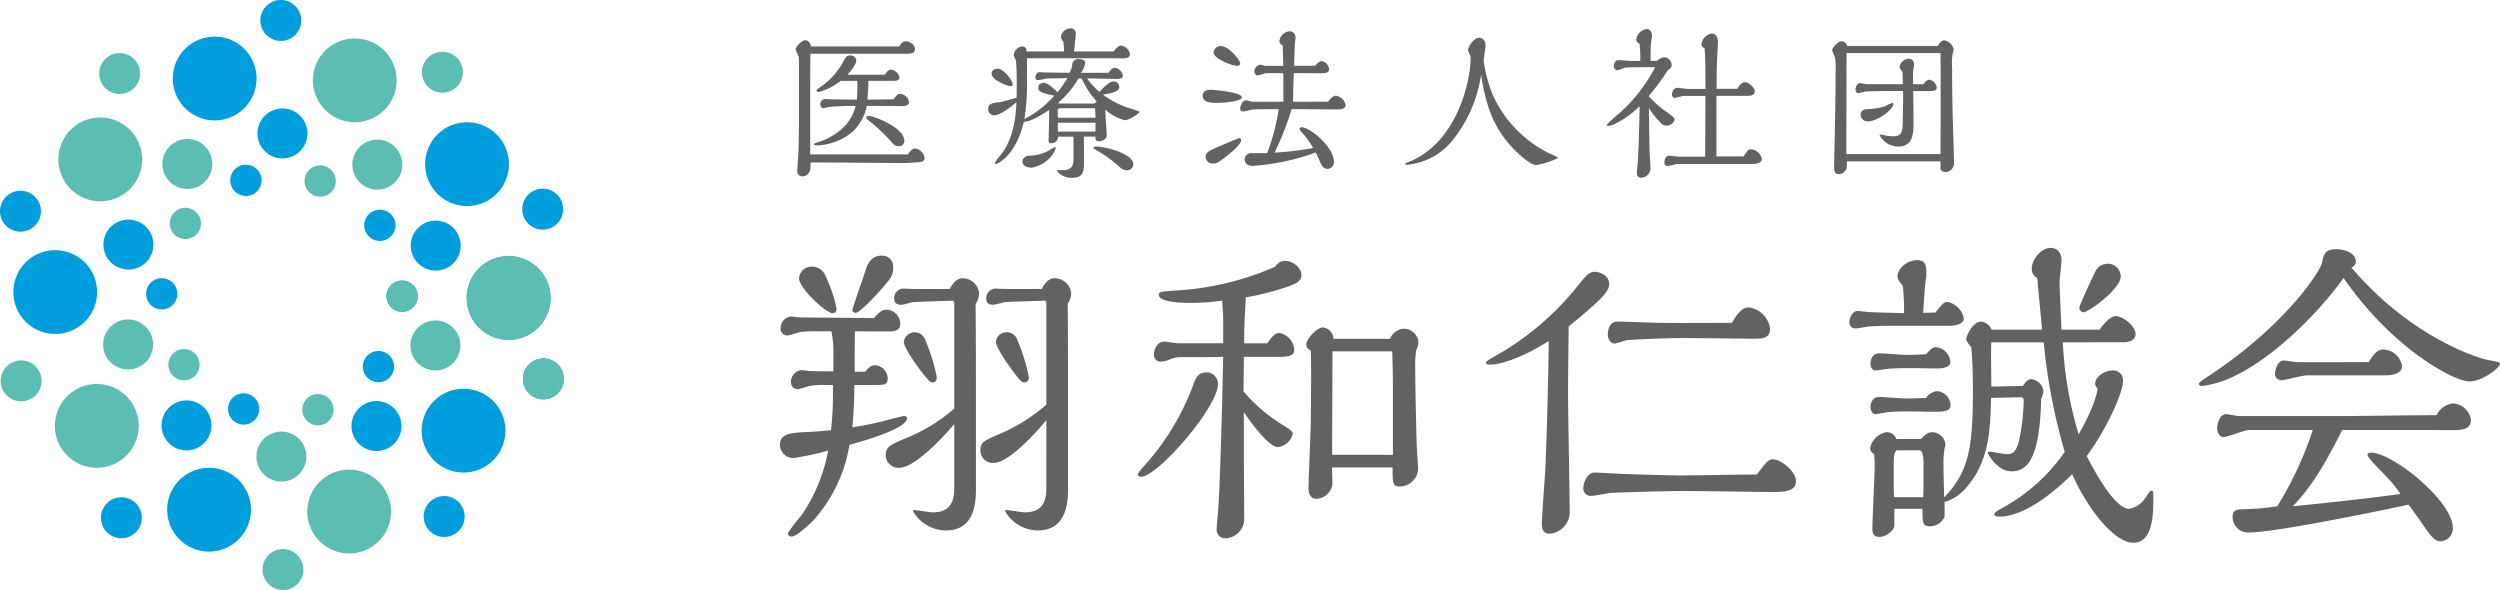 <svg xmlns="http://www.w3.org/2000/svg" xmlns:xlink="http://www.w3.org/1999/xlink" width="390.876" height="92.253" viewBox="0 0 390.876 92.253"><defs><clipPath id="a"><rect width="390.876" height="92.253" fill="none"/></clipPath></defs><g transform="translate(0 0)" clip-path="url(#a)"><path d="M82.132,21.115c.227-.329.68-.936,1.111-.936a1.769,1.769,0,0,1,1.516,1.491.665.665,0,0,1-.48.607,25.931,25.931,0,0,1-3.817.177c-1.945,0-11.4-.1-13.547-.075v.607c0,1.566-1.236,1.566-1.312,1.566a.8.8,0,0,1-.761-.909c0-.48.2-2.756.2-3.261.1-4.6.075-5.535.075-13.95a2.685,2.685,0,0,0-.075-.659,10.009,10.009,0,0,1-.456-1.111c0-.354.936-1.391,1.493-1.391.2,0,.632,0,.909.884l-.025.077h13.8c.125-.2.48-.809,1.036-.809s1.441.48,1.441,1.238c0,.707-.859.707-1.063.707H66.892c-.027,3.361-.027,6.774-.027,9.478v6.269ZM79.882,12.5c.632-.759.707-.859,1.111-.859a1.528,1.528,0,0,1,1.315,1.288c0,.582-.711.632-1.063.632-.555,0-3.209-.025-3.817-.025H75.711a7.447,7.447,0,0,1-2.377,4.17,9.3,9.3,0,0,1-5.356,2c-.127,0-.507,0-.507-.177,0-.077.077-.125.1-.152.1-.05.607-.2.707-.227,4.6-1.618,5.458-4.676,5.686-5.61a35.215,35.215,0,0,0-4.345.177c-.1.025-.632.177-.684.177a.552.552,0,0,1-.48-.607.772.772,0,0,1,.734-.834c.15,0,.884.05,1.061.05l3.917.05c.05-.961.075-1.339.075-1.77V9.615H71.618a9.356,9.356,0,0,1-3.413,1.743c-.127,0-.354-.023-.354-.227,0-.152.455-.455.532-.5A11.12,11.12,0,0,0,71.97,6.709c.456-.834.582-1.061,1.136-1.061a.873.873,0,0,1,.961.809c0,.607-.986,1.768-1.389,2.2h5.863c.455-.782.884-.809.986-.809a1.562,1.562,0,0,1,1.288,1.213c0,.557-.707.557-.884.557H75.988c-.05.809-.05,1.263-.175,2.931Zm-.177,6.824a27.24,27.24,0,0,0-3.54-3.386c-.2-.152-.53-.4-.53-.582,0-.127.152-.252.455-.252.607,0,5.485,1.743,5.485,3.892a.784.784,0,0,1-.834.834,1.248,1.248,0,0,1-1.036-.507" transform="translate(59.81 3.029)" fill="#636262"/><path d="M99.049,9.25c.252-.354.557-.784.961-.784A1.447,1.447,0,0,1,101.274,9.7c0,.507-.632.507-1.061.507-.632,0-3.817-.077-4.526-.077a11.767,11.767,0,0,0,1.924,2.1c.707-.734,1.539-1.618,2.2-1.618a.851.851,0,0,1,.909.859c0,.782-1.441,1.036-2.577,1.186a14.775,14.775,0,0,0,3.891,2.047,13.332,13.332,0,0,1,1.9.659,5.233,5.233,0,0,1-2.25,1.314,6.741,6.741,0,0,1-3.161-1.693c0,.582.227,3.411.227,4.045,0,.682-.809.934-1.213.934-.632,0-.555-.53-.53-.732H95.184c.023,4.143.023,4.6-.027,5-.1.859-.53,1.441-1.8,1.441a2.893,2.893,0,0,1-2.425-1.138c0-.075.277-.075.3-.075.077,0,.431.025.507.025,1.339,0,1.82-.507,1.82-1.668V19.234h-2.4a1.057,1.057,0,0,1-1.111,1.036c-.381,0-.381-.379-.381-.582,0-.227.077-2.477.077-2.958V15.063c-.277.177-2.679,1.87-3.943,1.845-1.188,4.9-3.561,6.219-3.942,6.419a.877.877,0,0,1-.43.152.168.168,0,0,1-.179-.152,10.293,10.293,0,0,1,1.013-1.339c2.122-2.754,2.3-6.519,2.375-8.137-.934.782-2.5,2.045-3.486,2.045a.956.956,0,0,1-.938-.959c0-.886.684-.986,1.9-1.113.379-.05,2.147-.582,2.554-.682.023-2.327.048-3.765-.1-5.838a3.633,3.633,0,0,1-.354-.834,1.5,1.5,0,0,1,1.314-1.34c.607,0,.684.532.709.784H92.1c0-.127-.1-1.416-.125-1.543a1.286,1.286,0,0,1-.381-.732A1.548,1.548,0,0,1,93.085,2.3a.777.777,0,0,1,.836.857c0,.279-.229,2.327-.279,2.756h6.192c.428-.557.757-.911,1.161-.911a1.58,1.58,0,0,1,1.391,1.366c0,.607-.782.632-1.111.632-.227,0-1.418-.025-1.668-.025H86.288V9.932a37.264,37.264,0,0,1-.4,6.546,15.837,15.837,0,0,0,4.672-3.663c-2.2-.431-2.5-.709-2.5-1.213a.772.772,0,0,1,.784-.786c.732,0,1.641.911,2.2,1.468a12.623,12.623,0,0,0,1.541-2.2l-3.082.05c-.2,0-1.213.254-1.441.254-.379,0-.456-.152-.456-.381s.1-.857.659-.857c.125,0,.759.05.909.05l3.74.05a2.624,2.624,0,0,0,.455-1.364A.938.938,0,0,1,94.4,7.1c.429,0,.986.125.986.58A2.88,2.88,0,0,1,94.7,9.25Zm-15.341,2.1c-.3,0-2.956-.884-2.956-2,0-.279.25-.734.984-.734.936,0,2.325,1.9,2.325,2.427a.315.315,0,0,1-.352.3M89.9,22.52a5.242,5.242,0,0,1-2.856,1.566c-.734,0-1.468-.3-1.468-.959a.969.969,0,0,1,.961-.911,6.947,6.947,0,0,0,2.729-.582c.229-.1,1.34-.784,1.366-.784a.171.171,0,0,1,.152.177A3.951,3.951,0,0,1,89.9,22.52M97,16.276v-.152c0-.1-.05-1.213-.075-1.213a.118.118,0,0,0-.125-.125h-5.36a.336.336,0,0,0-.352.327c0,.1.023.986.023,1.163Zm0,.784h-5.89V18.45H97Zm-.152-3.008a2.2,2.2,0,0,1,.354-.327,12.454,12.454,0,0,1-2.35-3.59h-.507a15.465,15.465,0,0,1-3.184,3.817l.1.1Zm5.056,10.439c-.582,0-.961-.354-1.468-.809a19.386,19.386,0,0,0-3.057-2.2c-.455-.254-.709-.4-.709-.507,0-.152.254-.2.431-.2,1.339,0,5.811,1.086,5.811,2.781a.966.966,0,0,1-1.009.934" transform="translate(74.282 2.131)" fill="#636262"/><path d="M99.747,13.734c-.607,0-2.122,0-2.122-1.113,0-.707.657-.934,1.161-.934.759,0,4.979.4,4.979,1.186,0,.582-2.527.861-4.018.861m.4,9.224a1.578,1.578,0,0,1-.884.254,1.066,1.066,0,0,1-1.161-.986c0-.759.557-1.011,1.618-1.466.2-.1,3.513-1.516,3.638-1.516a.285.285,0,0,1,.3.3c0,.909-2.829,2.983-3.513,3.411m3.363-15.391c0,.379-.429.379-.481.379-.809,0-3.69-1.113-3.69-2.1a1.112,1.112,0,0,1,1.188-.984c1.19,0,2.983,2.225,2.983,2.7m13.75,5.99c.657-.936,1.136-.936,1.213-.936a1.863,1.863,0,0,1,1.516,1.441c0,.709-.809.709-1.693.709-.961,0-5.687-.05-6.749-.05a43.02,43.02,0,0,1-2.679,6.8,45.789,45.789,0,0,0,6.04-.732,15.43,15.43,0,0,0-1.618-2.275c-.3-.329-.5-.532-.5-.734,0-.175.2-.227.329-.227,1.288,0,5.029,3.084,5.029,5.358a1.058,1.058,0,0,1-.986,1.163,1.208,1.208,0,0,1-.834-.429c-.05-.077-.532-1.111-1.011-2.147a35.828,35.828,0,0,1-9.83,2.1c-1.111,0-1.29-.707-1.29-1.009a1.015,1.015,0,0,1,1.036-.986h2.5a33.924,33.924,0,0,0,1.793-6.874h-1.136c-.607,0-2.6,0-3.083.075-.177.025-1.011.277-1.213.277-.329,0-.582-.075-.582-.48,0-.48.379-1.263.936-1.263.125,0,.809.227.961.227h4.852V9.664c0-.075-.025-.48-.025-.582h-1.67a9.639,9.639,0,0,0-1.236.052,7.748,7.748,0,0,1-1.088.3c-.4,0-.53-.48-.53-.682a1.131,1.131,0,0,1,.909-.986c.127,0,.657.177.784.177.4.025,2.375,0,2.831,0,0-.481-.077-2.983-.077-3.186-.227-.125-.53-.327-.53-.657a1.8,1.8,0,0,1,1.591-1.568.974.974,0,0,1,.936,1.088c0,.1-.075.632-.1.757-.027.734-.1,2.731-.129,3.565h3.288c.175-.2.607-.734,1.036-.734A1.351,1.351,0,0,1,117.388,8.5c0,.634-.607.607-2.1.607-1.57-.025-1.747-.025-3.388-.025-.052.886-.1,1.972-.127,4.474Z" transform="translate(90.4 2.349)" fill="#636262"/><path d="M121.611,18.959a10.292,10.292,0,0,1-7.255,3.968c-.125,0-.3-.025-.3-.125s.532-.3.609-.329c7.581-3.033,9.653-12.739,9.653-16.2a1.193,1.193,0,0,0-.075-.481,4.325,4.325,0,0,1-.329-.784c0-.557.936-1.945,1.745-1.945.152,0,.984.075.984,1.238,0,.329-.277,2.047-.277,2.425a22.066,22.066,0,0,0,1.389,5.208,18.8,18.8,0,0,0,9.5,9.5c.657.3.707.354.707.455a13.588,13.588,0,0,1-3.336,1.086c-1.061,0-3.134-2.072-3.286-2.223-3.59-3.59-4.649-7.253-5.383-11.9a21.317,21.317,0,0,1-4.347,10.11" transform="translate(105.612 2.836)" fill="#636262"/><path d="M138.289,7.334a2.014,2.014,0,0,1,1.161-.557,1.219,1.219,0,0,1,1.138,1.238c0,.352-.277.58-.632.834A35.512,35.512,0,0,1,137,12.842a15.338,15.338,0,0,0,2.906,2.554c.379.277,1.136.834,1.136,1.061,0,.557-.709,1.009-1.238,1.009a1.166,1.166,0,0,1-.909-.428,12.55,12.55,0,0,1-1.872-2.327l.1,6.369c0,.455.152,2.629.152,3.109a1.5,1.5,0,0,1-1.466,1.416.615.615,0,0,1-.657-.632c0-.227.1-1.466.125-1.643.152-1.693.279-7.153.3-8.9a15.619,15.619,0,0,1-3.713,2.7,3.59,3.59,0,0,1-1.138.379c-.075,0-.3,0-.3-.177a21.662,21.662,0,0,1,2.122-1.92,25.673,25.673,0,0,0,5.458-7.078c-.832,0-4.372-.025-4.775.077a8.519,8.519,0,0,1-1.113.4.63.63,0,0,1-.582-.607c0-.379.227-.986.682-.986.227,0,1.67.125,1.972.125h1.491a22,22,0,0,0-.1-2.654c-.277-.2-.53-.377-.53-.682A1.9,1.9,0,0,1,136.7,2.353c.5,0,.809.481.809,1.088,0,.227-.2,1.441-.2,1.718l-.025,2.174ZM151.836,22.27c.582-.884.707-1.113,1.186-1.113a1.906,1.906,0,0,1,1.668,1.518c0,.682-.909.784-1.718.784h-11.55c-.2,0-1.213.327-1.466.327a.529.529,0,0,1-.507-.582c0-.125.075-1.036.707-1.036.279,0,1.52.152,1.8.152h3.867l.05-9.5h-3.436c-.2,0-1.138.3-1.339.3-.329,0-.456-.229-.456-.557,0-.4.3-1.011.834-1.011.252,0,1.441.177,1.72.177h2.677c0-2.579,0-4.095-.125-6.344-.177-.1-.507-.327-.507-.657a1.959,1.959,0,0,1,1.593-1.668c.354,0,.986.277.986,1.288,0,.379-.1,2.25-.125,2.679-.077,1.82-.077,3.361-.077,4.676h3.234c.2-.329.632-1.036,1.213-1.036.532,0,1.518.834,1.518,1.441,0,.707-.809.707-1.518.707H147.59V22.27Z" transform="translate(120.776 2.179)" fill="#636262"/><path d="M165.237,4.157c.229-.354.582-.886,1.036-.886a1.912,1.912,0,0,1,1.466,1.391,5.992,5.992,0,0,1-.177.759,9.871,9.871,0,0,0-.075,2.25c0,4.776.1,7.935.177,10.437.027.507.127,4.3.127,4.449a1.393,1.393,0,0,1-1.366,1.314c-.4,0-.757-.227-.757-.582V22.2H151.033v.784a1.289,1.289,0,0,1-1.312,1.213c-.684,0-.684-.632-.684-1.213,0-.3.227-10.389.227-12.359V8.3a12.133,12.133,0,0,0-.077-2.273c-.023-.2-.453-1.011-.453-1.213,0-.379.909-1.391,1.466-1.391a.93.93,0,0,1,.884.734Zm.431,16.906c.025-3.588.05-13.141,0-15.8H150.983c0,1.82-.025,10.716-.025,12.737v3.058Zm-2.654-10.918c.377-.6.732-.707.909-.707a1.422,1.422,0,0,1,1.163,1.238c0,.532-.584.532-1.263.532H161.4c.025,1.314.052,3.032.052,4.9,0,1.643,0,3.79-2.454,3.79a3.387,3.387,0,0,1-2.854-1.8c0-.1.15-.1.2-.1a6.232,6.232,0,0,1,.684.154,7.267,7.267,0,0,0,1.236.125c1.493,0,1.493-.809,1.518-3.058.052-2.7.075-3.311.025-4.018h-1.138c-.782,0-4.195,0-4.8.1-.15.027-.884.227-1.061.227-.252,0-.43-.3-.43-.53,0-.3.2-1.036.682-1.036.152,0,.886.175,1.063.175h5.66l-.05-1.793a.413.413,0,0,0-.1-.252c-.329-.481-.352-.507-.352-.709a1.541,1.541,0,0,1,1.389-1.238c.456,0,.861.254.861.961,0,.177-.152,1.011-.152,1.186v1.845Zm-8.746,5.815a1.089,1.089,0,0,1-1.086-1.061c0-.4.227-.784.909-.861a11.822,11.822,0,0,0,2.881-.429,7.305,7.305,0,0,1,1.188-.555.142.142,0,0,1,.152.15c0,.834-2.427,2.756-4.045,2.756" transform="translate(137.727 3.029)" fill="#636262"/><path d="M74.946,40.973c0,2.729-.152,4.954-.306,6.622A52.086,52.086,0,0,0,80.4,46.381c.252-.05,2.072-.557,2.325-.557.1,0,.455.052.455.354,0,1.72-7.833,3.842-9,4.145a23.1,23.1,0,0,1-5.562,11.727c-.1.152-2.627,2.629-3.486,2.629a.655.655,0,0,1-.607-.507,27.458,27.458,0,0,1,2.122-2.779,25.956,25.956,0,0,0,4.2-10.16,46.246,46.246,0,0,1-5.36,1.163,2.1,2.1,0,0,1-2.174-2.022c0-1.87,1.67-1.922,4.753-2.072,1.111-.052,3.084-.254,3.236-.254a51.916,51.916,0,0,0,.3-5.863V40.973H70.243a11.059,11.059,0,0,0-2.273.15c-.252.052-1.618.507-1.92.507a1.056,1.056,0,0,1-1.013-1.161,1.841,1.841,0,0,1,1.618-1.82c.2,0,1.161.15,1.366.15l3.64.052c.05-4.247,0-4.549-.3-6.267H69.029a20.093,20.093,0,0,0-2.477.1c-.3.05-1.768.557-2.121.557a1.059,1.059,0,0,1-1.013-1.163,1.842,1.842,0,0,1,1.618-1.82c.2,0,1.163.152,1.366.152l11.625.1c.4-.5,1.111-1.314,1.92-1.314a2.214,2.214,0,0,1,2.174,2.275c0,.757-.557,1.061-1.314,1.113-.456.048-4.854,0-5.763,0C75,33.44,75,37.737,75,38.9h1.668c.555-.759,1.011-1.011,1.516-1.011a2.112,2.112,0,0,1,1.972,2.122c0,.861-.557.961-1.516.961Zm-3.44-11.221c-.909,0-5.206-3.842-5.206-5.46a1.944,1.944,0,0,1,2.072-1.82A2.236,2.236,0,0,1,70.4,23.838a21.375,21.375,0,0,1,1.77,5.256.624.624,0,0,1-.659.659m9.05-5.46c-1.568,2.122-4.8,5.408-5.41,5.408-.15,0-.507-.15-.507-.4,0-.4,1.77-5.306,2.074-6.317.2-.607.709-2.225,2.425-2.225a1.7,1.7,0,0,1,1.872,1.87,2.832,2.832,0,0,1-.455,1.668m9.857,3.488c-.911.05-5.41.152-6.421.252-.252.052-1.416.4-1.666.4-.761,0-1.165-.3-1.165-1.061a1.51,1.51,0,0,1,1.72-1.466c1.366.1,4.651.05,6.976.05.3-.557.959-1.668,1.97-1.668a2.6,2.6,0,0,1,2.631,2.377,2.951,2.951,0,0,1-.559,1.616c.052,5.006.052,11.475.052,16.176V57.35c0,2.629-.507,6.369-4.7,6.369a6.039,6.039,0,0,1-5.154-3.032c0-.152.2-.152.3-.152.3,0,2.375.354,2.781.354,2.829,0,3.386-1.77,3.386-3.79V47.09c-2.275,2.679-6.317,6.824-8.594,6.824a1.972,1.972,0,0,1-2.121-1.972c0-1.314.757-1.668,3.234-2.679a26.791,26.791,0,0,0,7.481-4.6V28.084ZM87.228,40.569c-.456,0-.555-.152-1.466-1.263-.657-.809-3.084-4.043-3.084-5.106a1.725,1.725,0,0,1,3.336-.3,27.837,27.837,0,0,1,1.82,5.863c0,.252-.1.809-.607.809m17.59-12.789c-.909.05-5.408.152-6.419.252a16.731,16.731,0,0,1-1.718.4c-.911,0-1.111-.455-1.111-1.061a1.493,1.493,0,0,1,1.668-1.466c1.414.1,4.7.05,7.024.05.354-.707,1.013-1.668,1.92-1.668a2.605,2.605,0,0,1,2.681,2.427,3.468,3.468,0,0,1-.557,1.566c.05,5.41.05,9.807.05,16.176V57.35c0,2.225-.352,6.369-4.749,6.369A6.016,6.016,0,0,1,98.5,60.687c0-.152.2-.152.3-.152.4,0,2.325.354,2.781.354,2.677,0,3.386-1.568,3.386-3.79V46.483c-2.225,2.679-6.115,6.672-8.189,6.672a1.947,1.947,0,0,1-2.122-1.97c0-1.265.607-1.518,2.831-2.479a27.763,27.763,0,0,0,7.481-4.649V28.084Zm-3.184,12.789c-.507,0-.659-.152-1.516-1.263-.761-.961-3.033-4.095-3.033-5.106A1.633,1.633,0,0,1,98.8,32.734a1.711,1.711,0,0,1,1.618,1.163,29.668,29.668,0,0,1,1.82,5.863c0,.354-.2.809-.607.809" transform="translate(58.631 19.218)" fill="#636262"/><path d="M93.327,53.271a39.274,39.274,0,0,0,7.531-12.232c.507-1.466.859-2.425,2.225-2.425a1.811,1.811,0,0,1,1.82,1.818c0,3.59-9.4,14.508-12.082,14.508a.442.442,0,0,1-.453-.4,5.311,5.311,0,0,1,.959-1.265m12.384-23.453c0-.354-.15-2.022-.15-2.427a34.658,34.658,0,0,1-4.956.354c-.757,0-4.954,0-4.954-1.263,0-.507.3-.507,3.286-.709a44.894,44.894,0,0,0,14.911-3.688,1.79,1.79,0,0,1,1.618-.911c1.011,0,2.477,1.011,2.477,2.173,0,1.113-.859,1.418-2.929,2.124a43.77,43.77,0,0,1-5.763,1.416c-.254,4.7-.254,5.206-.254,7.178h3.59c.959-1.265,1.262-1.618,1.92-1.618a2.861,2.861,0,0,1,2.325,2.627c0,.961-.961,1.113-2.477,1.113h-5.41c0,.757-.048,4.549-.048,5.408a25.437,25.437,0,0,0,6.165,5.256c1.113.709,1.518.961,1.518,1.366a2.651,2.651,0,0,1-2.327,2.072c-1.364,0-4.043-3.588-5.308-5.458V51.35c0,1.416.052,8.341.052,9.907a3.044,3.044,0,0,1-2.781,3.286,1.324,1.324,0,0,1-1.516-1.466c0-.455.2-2.729.252-3.236.356-5.1.759-22.544.759-23.655-1.768.05-4.649.05-6.519.05a4.251,4.251,0,0,0-1.82.354,4.24,4.24,0,0,1-1.466.352,1.049,1.049,0,0,1-1.013-1.161c0-.709.456-1.972,1.618-1.972.3,0,1.77.254,2.124.254h7.076Zm26.084,3.538a2.542,2.542,0,0,1,2.072-1.566,2.278,2.278,0,0,1,2.375,2.122,3.278,3.278,0,0,1-.352,1.211,17.709,17.709,0,0,0-.152,2.983c0,2.781.2,11.273.252,12.232,0,.456.2,2.881.2,3.388a2.9,2.9,0,0,1-2.831,2.729c-1.161,0-1.161-.507-1.161-2.981h-9.455c0,.4.052,2.527.052,2.677a2.681,2.681,0,0,1-2.427,2.225c-.959,0-1.314-.707-1.314-1.618,0-1.516.354-9,.354-10.664.048-4.147.1-8.746,0-10.918a1.018,1.018,0,0,1-.709-.911c0-.859,1.668-2.677,2.579-2.677a1.819,1.819,0,0,1,1.668,1.768Zm.455,18.147V40.989c0-1.82-.05-3.79-.1-5.662H122.8c0,2.327-.052,13.6-.052,16.176Z" transform="translate(85.532 19.607)" fill="#636262"/><path d="M121.284,36.573c-.2,0-.657,0-.657-.252s.252-.4,2.377-1.618a44.4,44.4,0,0,0,11.827-10.26c1.516-1.87,1.92-2.377,2.831-2.377.959,0,2.223.707,2.223,1.82,0,1.061-.3,1.82-6.317,6.722-.052,3.488-.1,8.8-.1,10.868,0,2.579.254,15.315.254,18.2a3.381,3.381,0,0,1-3.186,3.336c-1.163,0-1.163-1.163-1.163-1.568,0-1.314.507-7.533.557-8.946.2-4.095.507-15.924.507-19.614-3.286,2.124-7.078,3.69-9.15,3.69m44.23,14.811c1.263,0,3.588,1.922,3.588,3.388,0,1.718-2.022,1.718-3.89,1.718-.809,0-11.323-.152-13.5-.152-3.59,0-11.221.254-11.625.3-.456.05-2.479.455-2.933.455a1.178,1.178,0,0,1-1.315-1.213c0-.707.559-2.425,1.77-2.425.809,0,4.7.25,5.612.25,1.161.052,6.772.2,8.035.2.254,0,10.514-.15,11.727-.15,1.568-2.072,1.822-2.377,2.529-2.377m-3.792-23.757a3.914,3.914,0,0,1,3.336,3.336c0,1.568-1.314,1.568-2.677,1.568-.152,0-9.2-.1-10.97-.1-3.132,0-8.341.25-8.9.352a16.7,16.7,0,0,1-1.718.5c-.759,0-1.111-.757-1.111-1.466,0-.1,0-1.97,1.516-1.97.961,0,5.61.2,6.672.2,1.568.05,9.453,0,11.223,0,.707-1.263,1.566-2.427,2.627-2.427" transform="translate(111.699 20.433)" fill="#636262"/><path d="M163.58,30.234c1.011-1.263,1.366-1.668,1.868-1.668a3.3,3.3,0,0,1,2.579,2.579c0,.909-1.466,1.161-2.173,1.161h-9.807c-1.365,0-2.629.1-2.931.1-.3.052-1.618.3-1.92.3a.926.926,0,0,1-1.063-1.011c0-.657.507-1.718,1.315-1.718.2,0,1.213.152,1.466.152.909.1,4.5.15,5.763.2a35.725,35.725,0,0,0-.2-4.3c-.507-.607-.809-.961-.809-1.466,0-1.315,1.618-2.529,3.032-2.529,1.265,0,1.468.709,1.468,1.972a4.676,4.676,0,0,1-.05.757c-.2,1.113-.4,4.9-.456,5.51ZM183.5,34.885a59.92,59.92,0,0,0,2.477,14.4c.809-1.466,2.577-4.649,2.981-7.178a.939.939,0,0,1-.4-.757c0-1.163,1.618-2.072,2.731-2.072A1.522,1.522,0,0,1,192.9,40.95c0,1.92-2.579,7.533-5.66,11.727.657,1.263,4.193,8.239,6.62,8.239a3.852,3.852,0,0,0,2.529-1.668c.707-1.061.757-1.163.961-1.163.3,0,.3.1.3,1.416,0,1.92,0,6.722-3.085,6.722-3.234,0-7.479-5.863-9.6-10.716-5.308,5.258-9.148,6.623-11.271,6.623-.252,0-.911,0-.911-.354,0-.254.557-.607,1.113-.909A28.413,28.413,0,0,0,183.8,52.02a92.256,92.256,0,0,1-3.288-17.136h-8.185c-.1,1.009,0,5.813,0,6.924l4.952-.1c.352-.555.709-1.059,1.314-1.059a2.141,2.141,0,0,1,1.87,1.82,3.424,3.424,0,0,1-.352,1.262c-.2,9.705-2.325,11.323-4.651,11.323-2.275,0-3.69-2.779-3.69-2.879a.185.185,0,0,1,.2-.2c.4,0,2.327.4,2.781.4,1.211,0,1.466-.757,1.82-1.768a31.2,31.2,0,0,0,.809-6.571c0-.3,0-.557-.507-.557l-4.6.1c-.1,5.1-.3,10.007-3.944,14.1A6.9,6.9,0,0,1,165,59.855c0,.3.05,2.225,0,2.325a2.469,2.469,0,0,1-2.224,1.466c-1.213,0-1.213-.4-1.213-2.729h-4.4v2.527c0,.961-1.416,1.87-2.325,1.87-1.111,0-1.111-.859-1.111-1.366,0-1.364.354-8.137.354-9.653a12.775,12.775,0,0,0-.1-1.972.983.983,0,0,1-.607-.909,3.187,3.187,0,0,1,2.527-2.477A1.554,1.554,0,0,1,157.463,50h3.892c.5-.557.959-1.061,1.718-1.061a2.124,2.124,0,0,1,2.072,1.87,1.84,1.84,0,0,1-.1.557,12.458,12.458,0,0,0-.2,2.679c0,1.213.05,2.779.1,5.1,3.89-4.043,4.5-7.835,4.5-16.831,0-1.061,0-3.538-.252-6.674a5.724,5.724,0,0,1-.809-1.111c0-.707,1.061-2.881,2.327-2.881a2.052,2.052,0,0,1,1.666,1.263h7.887c-.354-3.74-.4-3.993-.759-8.087a1.534,1.534,0,0,1-.859-1.466c0-1.315,1.364-3.236,2.981-3.236.5,0,1.668.252,1.668,1.972,0,.455-.3,2.931-.3,3.486,0,1.063.252,6.169.3,7.33h5.965c.455-.707,1.618-2.124,2.527-2.124,1.011,0,3.085,1.468,3.085,2.831,0,.859-.911,1.265-1.922,1.265Zm-24.768,4.043c-.911,0-2.072.05-2.577.1-.3.05-1.718.252-2.024.252-.453,0-.707-.607-.707-1.113,0-.455.254-1.566,1.365-1.566.607,0,3.588.252,4.3.252.607,0,2.072-.05,3.033-.1.657-.759,1.009-1.113,1.566-1.113a2.487,2.487,0,0,1,2.224,2.327c0,.909-1.416,1.009-2.173,1.009-.507,0-3.085-.05-3.69-.05Zm-.1,6.774c-.857,0-2.072.05-2.475.1-.3.052-1.668.3-1.972.3-.607,0-.759-.809-.759-1.113,0-.5.3-1.566,1.315-1.566.657,0,3.638.252,4.295.252.759,0,1.72-.05,3.085-.1a2.481,2.481,0,0,1,1.716-1.063,2.338,2.338,0,0,1,2.124,2.226c0,.909-1.111,1.009-2.527,1.009-.5,0-2.831-.05-3.386-.05Zm3.033,13.4c0-.152.052-1.011.052-1.213v-3.69c0-.959,0-2.425-.659-2.425h-3.436c-.557,0-.557,1.666-.557,1.718v4.751c0,.152.05.707.05.859Zm25.073-28.913a.715.715,0,0,1-.657-.709c0-.4,2.275-5.206,2.527-5.711a2.119,2.119,0,0,1,1.97-1.163,1.985,1.985,0,0,1,1.974,2.022c0,1.87-5.006,5.56-5.815,5.56" transform="translate(139.022 18.635)" fill="#636262"/><path d="M223.553,37.517c1.818.354,2.02.4,2.02.659,0,.5-2.629,2.727-4.8,2.727-2.325,0-11.928-5-19.662-16.174-3.538,5-10.616,12.334-17.236,15.418a15.868,15.868,0,0,1-4.8,1.466c-.2,0-.557,0-.557-.3,0-.252.2-.4,1.818-1.466,11.777-7.835,17.085-16.124,17.39-17.438.3-1.416.455-2.174,2.275-2.174,1.263,0,3.031.557,3.031,1.922a.9.9,0,0,1-.707.909c9.453,11.171,20.169,14.254,21.232,14.456m-22.241,8.8c.5,0,12.737-.152,14.354-.152a3.2,3.2,0,0,1,2.527-1.82,2.979,2.979,0,0,1,2.831,2.579c0,1.414-1.366,1.516-2.072,1.566-.759.05-4.347,0-5.156,0H200.907c-1.618,3.186-4.2,8.341-7.735,11.93,10.614-1.061,14.1-1.568,16.831-1.92-.959-1.466-1.314-1.82-4.345-4.954-.254-.3-.809-.961-.809-1.213,0-.2.3-.3.555-.3,3.388,0,12.789,7.583,12.789,11.727a1.967,1.967,0,0,1-1.92,2.122c-.657,0-1.063-.3-1.922-1.414-.453-.607-2.525-3.64-3.082-4.3-.4.1-20.371,4.347-24.87,4.347a2.428,2.428,0,0,1-2.629-2.579c0-1.061,1.013-1.061,1.87-1.061a39.381,39.381,0,0,0,5.106-.455,55.319,55.319,0,0,0,5.56-11.93H186.3c-.609,0-3.338,1.113-3.993,1.113-.609,0-.963-.809-.963-1.416s.406-2.174,1.416-2.174c.254,0,1.668.3,1.972.3Zm-5.967-6.369c-.555,0-3.386.759-3.993.759a.981.981,0,0,1-.959-1.063c0-.607.453-2.022,1.364-2.022.3,0,1.718.254,2.072.254,1.566.05,9.453,0,11.221,0,.659-1.061,1.213-1.972,2.377-1.972a3.118,3.118,0,0,1,2.829,2.579c0,1.263-1.618,1.466-2.627,1.466Z" transform="translate(165.302 18.732)" fill="#636262"/><path d="M44.33,33.889a6.551,6.551,0,1,1,6.658-6.442,6.552,6.552,0,0,1-6.658,6.442" transform="translate(35.083 19.249)" fill="#009edc"/><path d="M33.777,27.665a2.444,2.444,0,1,1,2.485-2.4,2.444,2.444,0,0,1-2.485,2.4" transform="translate(29.051 21.091)" fill="#009edc"/><path d="M45.6,35.5a3.2,3.2,0,1,1,3.257-3.151A3.2,3.2,0,0,1,45.6,35.5" transform="translate(39.303 26.935)" fill="#009edc"/><path d="M36.845,43.345a6.551,6.551,0,1,1,9.173-1.3,6.552,6.552,0,0,1-9.173,1.3" transform="translate(31.698 29.223)" fill="#009edc"/><path d="M30.429,32.891a2.445,2.445,0,1,1,3.422-.483,2.443,2.443,0,0,1-3.422.483" transform="translate(27.274 26.384)" fill="#009edc"/><path d="M35.67,46.028a3.2,3.2,0,1,1,4.488-.634,3.2,3.2,0,0,1-4.488.634" transform="translate(31.847 37.283)" fill="#009edc"/><path d="M25.232,46.6a6.551,6.551,0,1,1,8.184,4.343A6.551,6.551,0,0,1,25.232,46.6" transform="translate(23.097 35.301)" fill="#5cbeb3"/><path d="M24.648,35.151a2.445,2.445,0,1,1,3.055,1.62,2.445,2.445,0,0,1-3.055-1.62" transform="translate(22.724 29.622)" fill="#5cbeb3"/><path d="M21.452,48.715a3.2,3.2,0,1,1,4,2.124,3.206,3.206,0,0,1-4-2.124" transform="translate(19.733 41.271)" fill="#5cbeb3"/><path d="M13.926,42.4a6.551,6.551,0,1,1,4.068,8.324A6.552,6.552,0,0,1,13.926,42.4" transform="translate(12.565 35.164)" fill="#009edc"/><path d="M18.643,33.581a2.445,2.445,0,1,1,1.518,3.107,2.445,2.445,0,0,1-1.518-3.107" transform="translate(17.14 29.567)" fill="#009edc"/><path d="M8.369,42.531a3.2,3.2,0,1,1,1.99,4.072,3.2,3.2,0,0,1-1.99-4.072" transform="translate(7.588 37.379)" fill="#009edc"/><path d="M7.245,32.36a6.551,6.551,0,1,1-1.6,9.125,6.551,6.551,0,0,1,1.6-9.125" transform="translate(4.126 28.864)" fill="#5cbeb3"/><path d="M14.708,28.78a2.445,2.445,0,1,1-.6,3.405,2.444,2.444,0,0,1,.6-3.405" transform="translate(12.655 26.239)" fill="#5cbeb3"/><path d="M1.419,29.838A3.2,3.2,0,1,1,.635,34.3a3.205,3.205,0,0,1,.784-4.464" transform="translate(0.051 27.091)" fill="#5cbeb3"/><path d="M7.742,20.309a6.551,6.551,0,1,1-6.658,6.442,6.552,6.552,0,0,1,6.658-6.442" transform="translate(1.002 18.806)" fill="#009edc"/><path d="M14.345,22.584a2.444,2.444,0,1,1-2.485,2.4,2.444,2.444,0,0,1,2.485-2.4" transform="translate(10.982 20.913)" fill="#009edc"/><path d="M3.257,15.484A3.2,3.2,0,1,1,0,18.635a3.2,3.2,0,0,1,3.257-3.151" transform="translate(0 14.338)" fill="#009edc"/><path d="M15.226,10.854a6.551,6.551,0,1,1-9.173,1.3,6.552,6.552,0,0,1,9.173-1.3" transform="translate(4.386 8.832)" fill="#5cbeb3"/><path d="M17.694,17.358a2.445,2.445,0,1,1-3.422.483,2.443,2.443,0,0,1,3.422-.483" transform="translate(12.76 15.619)" fill="#5cbeb3"/><path d="M13.182,4.952a3.2,3.2,0,1,1-4.488.634,3.2,3.2,0,0,1,4.488-.634" transform="translate(7.455 3.99)" fill="#5cbeb3"/><path d="M26.841,7.6A6.551,6.551,0,1,1,18.657,3.26,6.551,6.551,0,0,1,26.841,7.6" transform="translate(12.987 2.751)" fill="#009edc"/><path d="M23.476,15.1a2.445,2.445,0,1,1-3.055-1.62,2.445,2.445,0,0,1,3.055,1.62" transform="translate(17.309 12.381)" fill="#009edc"/><path d="M27.4,2.265a3.2,3.2,0,1,1-4-2.124,3.206,3.206,0,0,1,4,2.124" transform="translate(19.569 0)" fill="#009edc"/><path d="M38.146,11.8a6.551,6.551,0,1,1-4.07-8.324,6.552,6.552,0,0,1,4.07,8.324" transform="translate(23.518 2.888)" fill="#5cbeb3"/><path d="M29.48,16.669a2.445,2.445,0,1,1-1.518-3.107,2.445,2.445,0,0,1,1.518,3.107" transform="translate(22.893 12.436)" fill="#5cbeb3"/><path d="M40.484,8.449a3.2,3.2,0,1,1-1.99-4.072,3.2,3.2,0,0,1,1.99,4.072" transform="translate(31.713 3.893)" fill="#5cbeb3"/><path d="M44.827,21.839a6.551,6.551,0,1,1,1.6-9.125,6.551,6.551,0,0,1-1.6,9.125" transform="translate(31.958 9.19)" fill="#009edc"/><path d="M33.417,21.469a2.445,2.445,0,1,1,.6-3.405,2.446,2.446,0,0,1-.6,3.405" transform="translate(27.377 15.763)" fill="#009edc"/><path d="M47.433,21.142a3.2,3.2,0,1,1,.784-4.464,3.2,3.2,0,0,1-.784,4.464" transform="translate(39.252 14.181)" fill="#009edc"/><path d="M44.33,33.889a6.551,6.551,0,1,1,6.658-6.442,6.552,6.552,0,0,1-6.658,6.442" transform="translate(35.083 19.249)" fill="#5cbeb3"/><path d="M33.777,27.665a2.444,2.444,0,1,1,2.485-2.4,2.444,2.444,0,0,1-2.485,2.4" transform="translate(29.051 21.091)" fill="#5cbeb3"/><path d="M45.6,35.5a3.2,3.2,0,1,1,3.257-3.151A3.2,3.2,0,0,1,45.6,35.5" transform="translate(39.303 26.935)" fill="#5cbeb3"/><path d="M30,39.517a3.906,3.906,0,1,1,5.491-.614A3.908,3.908,0,0,1,30,39.517" transform="translate(26.421 30.148)" fill="#009edc"/><path d="M20.955,39.981a3.906,3.906,0,1,1,4.8,2.729,3.907,3.907,0,0,1-4.8-2.729" transform="translate(19.273 32.444)" fill="#5cbeb3"/><path d="M13.364,35.039a3.907,3.907,0,1,1,2.282,5.031,3.906,3.906,0,0,1-2.282-5.031" transform="translate(12.142 30.1)" fill="#009edc"/><path d="M10.127,26.578A3.907,3.907,0,1,1,9.015,31.99a3.907,3.907,0,0,1,1.111-5.412" transform="translate(7.75 24.014)" fill="#5cbeb3"/><path d="M12.48,17.831A3.906,3.906,0,1,1,8.4,21.556a3.906,3.906,0,0,1,4.079-3.725" transform="translate(7.775 16.508)" fill="#009edc"/><path d="M19.527,12.139a3.906,3.906,0,1,1-5.491.614,3.908,3.908,0,0,1,5.491-.614" transform="translate(12.207 10.45)" fill="#5cbeb3"/><path d="M28.573,11.675a3.906,3.906,0,1,1-4.8-2.729,3.907,3.907,0,0,1,4.8,2.729" transform="translate(19.353 8.153)" fill="#009edc"/><path d="M36.166,16.618a3.907,3.907,0,1,1-2.282-5.031,3.906,3.906,0,0,1,2.282,5.031" transform="translate(26.485 10.497)" fill="#5cbeb3"/><path d="M39.4,25.077a3.907,3.907,0,1,1,1.111-5.412A3.907,3.907,0,0,1,39.4,25.077" transform="translate(30.876 16.584)" fill="#009edc"/><path d="M37.047,33.824A3.906,3.906,0,1,1,41.128,30.1a3.906,3.906,0,0,1-4.081,3.725" transform="translate(30.852 24.091)" fill="#5cbeb3"/></g></svg>